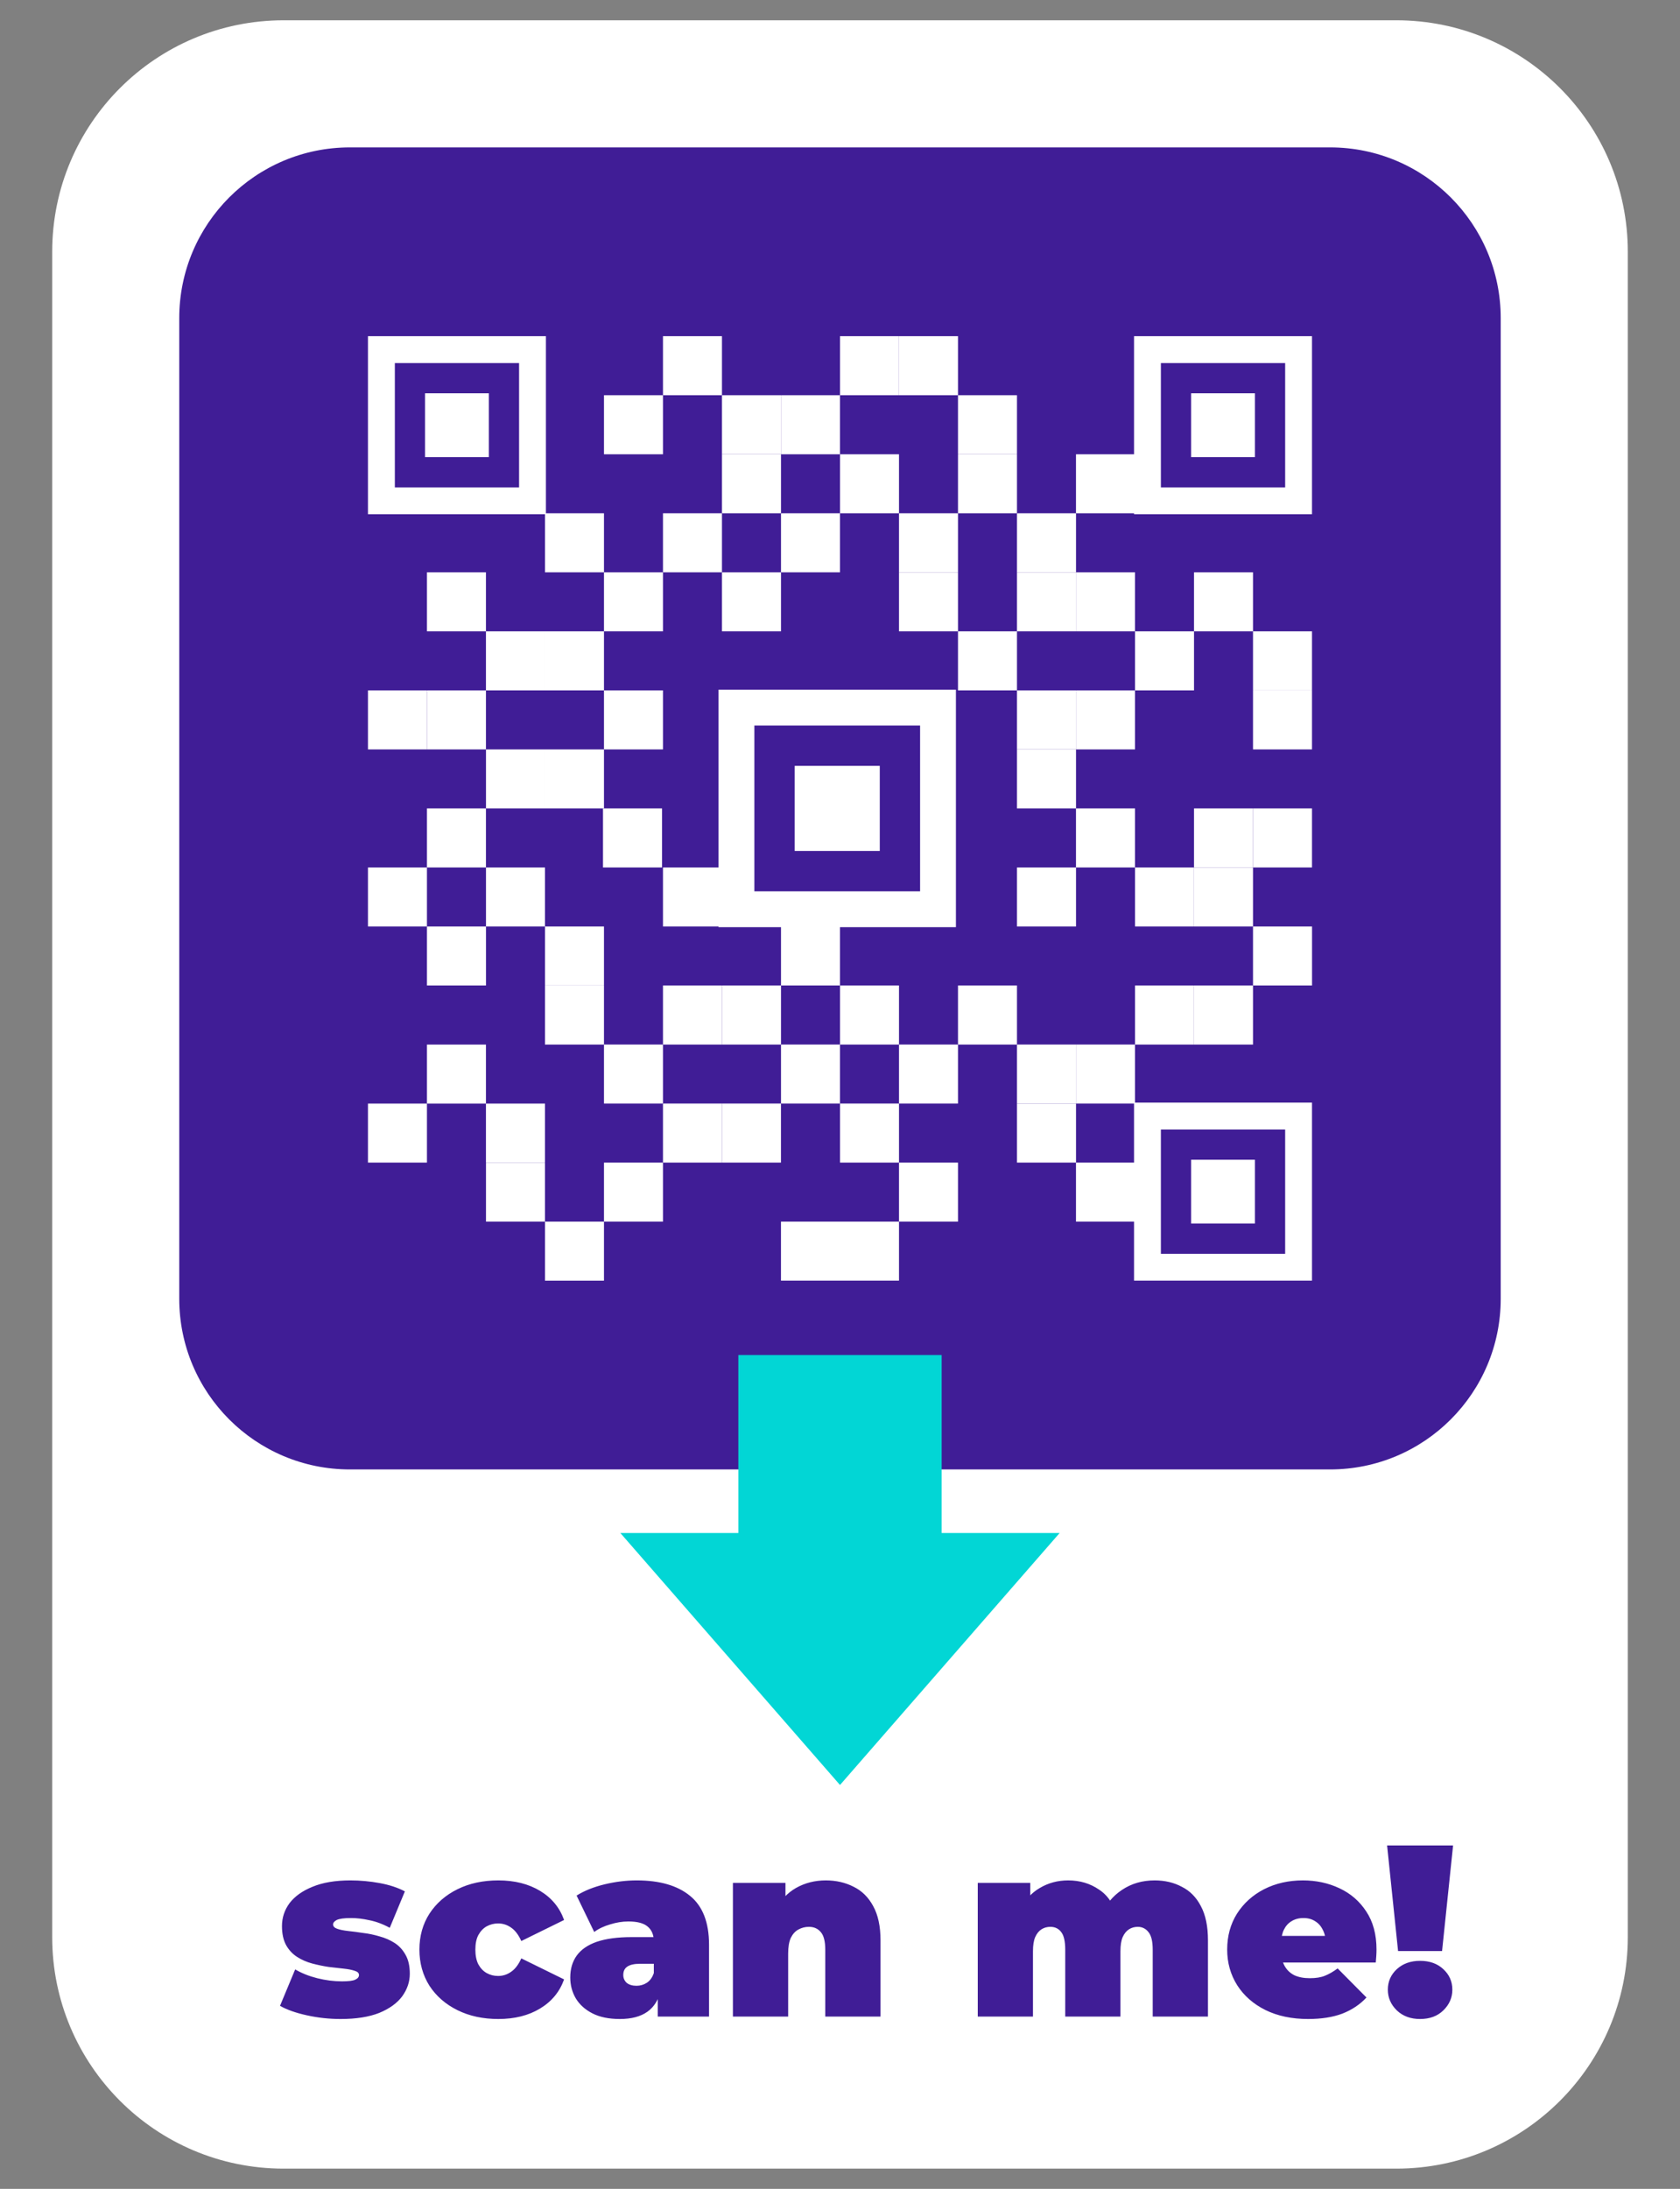 <svg width="43" height="56" viewBox="0 0 43 56" fill="none" xmlns="http://www.w3.org/2000/svg">
<rect x="0" y="0" width="43" height="56" fill="#808080" stroke="none"/>
<path d="M35.74 55.482H7.26C3.988 55.482 1.336 52.83 1.336 49.558L1.336 6.442C1.336 3.171 3.988 0.519 7.26 0.519L35.74 0.519C39.011 0.519 41.664 3.171 41.664 6.442V49.558C41.664 52.83 39.011 55.482 35.74 55.482Z" fill="white"/>
<path d="M34.044 37.594H8.956C6.543 37.594 4.588 35.639 4.588 33.227V8.139C4.588 5.727 6.543 3.771 8.956 3.771L34.044 3.771C36.456 3.771 38.411 5.727 38.411 8.139V33.227C38.411 35.639 36.456 37.594 34.044 37.594Z" fill="#401D96"/>
<path d="M9.418 8.601H13.973V13.156H9.418V8.601ZM13.286 9.289H10.106V12.469H13.286V9.289Z" fill="white"/>
<path d="M12.512 10.062H10.879V11.695H12.512V10.062Z" fill="white"/>
<path d="M18.391 17.645H24.467V23.721H18.391V17.645ZM23.55 18.562H19.308V22.804H23.55V18.562Z" fill="white"/>
<path d="M22.518 19.594H20.34V21.772H22.518V19.594Z" fill="white"/>
<path d="M29.026 8.601H33.581V13.156H29.026V8.601ZM32.894 9.289H29.713V12.469H32.894V9.289Z" fill="white"/>
<path d="M32.12 10.062H30.487V11.695H32.12V10.062Z" fill="white"/>
<path d="M29.026 28.209H33.581V32.764H29.026V28.209ZM32.894 28.897H29.713V32.077H32.894V28.897Z" fill="white"/>
<path d="M32.12 29.67H30.487V31.303H32.12V29.67Z" fill="white"/>
<path d="M29.051 29.744H27.54V31.254H29.051V29.744Z" fill="white"/>
<path d="M27.541 28.233H26.03V29.744H27.541V28.233Z" fill="white"/>
<path d="M27.541 26.723H26.03V28.233H27.541V26.723Z" fill="white"/>
<path d="M24.52 26.723H23.01V28.233H24.52V26.723Z" fill="white"/>
<path d="M26.03 25.213H24.52V26.724H26.03V25.213Z" fill="white"/>
<path d="M23.01 25.213H21.5V26.724H23.01V25.213Z" fill="white"/>
<path d="M21.5 23.703H19.99V25.213H21.5V23.703Z" fill="white"/>
<path d="M18.479 22.193H16.969V23.703H18.479V22.193Z" fill="white"/>
<path d="M16.945 20.683H15.434V22.193H16.945V20.683Z" fill="white"/>
<path d="M27.541 22.193H26.03V23.703H27.541V22.193Z" fill="white"/>
<path d="M27.541 19.173H26.03V20.683H27.541V19.173Z" fill="white"/>
<path d="M29.051 20.683H27.54V22.193H29.051V20.683Z" fill="white"/>
<path d="M10.928 17.663H9.418V19.173H10.928V17.663Z" fill="white"/>
<path d="M12.438 17.663H10.928V19.173H12.438V17.663Z" fill="white"/>
<path d="M12.438 14.642H10.928V16.152H12.438V14.642Z" fill="white"/>
<path d="M13.949 16.152H12.438V17.663H13.949V16.152Z" fill="white"/>
<path d="M21.5 13.132H19.99V14.642H21.5V13.132Z" fill="white"/>
<path d="M19.99 11.622H18.479V13.132H19.99V11.622Z" fill="white"/>
<path d="M19.99 10.111H18.479V11.622H19.99V10.111Z" fill="white"/>
<path d="M16.969 10.111H15.459V11.622H16.969V10.111Z" fill="white"/>
<path d="M18.479 8.601H16.969V10.111H18.479V8.601Z" fill="white"/>
<path d="M27.541 17.663H26.03V19.173H27.541V17.663Z" fill="white"/>
<path d="M29.051 17.663H27.54V19.173H29.051V17.663Z" fill="white"/>
<path d="M29.051 14.642H27.54V16.152H29.051V14.642Z" fill="white"/>
<path d="M30.561 16.152H29.051V17.663H30.561V16.152Z" fill="white"/>
<path d="M32.071 14.642H30.561V16.152H32.071V14.642Z" fill="white"/>
<path d="M33.581 16.152H32.071V17.663H33.581V16.152Z" fill="white"/>
<path d="M29.051 26.723H27.54V28.233H29.051V26.723Z" fill="white"/>
<path d="M30.561 25.213H29.051V26.724H30.561V25.213Z" fill="white"/>
<path d="M32.071 25.213H30.561V26.724H32.071V25.213Z" fill="white"/>
<path d="M32.071 22.193H30.561V23.703H32.071V22.193Z" fill="white"/>
<path d="M33.582 23.703H32.071V25.213H33.582V23.703Z" fill="white"/>
<path d="M30.561 22.193H29.051V23.703H30.561V22.193Z" fill="white"/>
<path d="M32.071 20.683H30.561V22.193H32.071V20.683Z" fill="white"/>
<path d="M33.581 20.683H32.071V22.193H33.581V20.683Z" fill="white"/>
<path d="M33.581 17.663H32.071V19.173H33.581V17.663Z" fill="white"/>
<path d="M15.459 31.254H13.949V32.765H15.459V31.254Z" fill="white"/>
<path d="M13.949 29.744H12.439V31.254H13.949V29.744Z" fill="white"/>
<path d="M13.949 28.234H12.438V29.744H13.949V28.234Z" fill="white"/>
<path d="M10.928 28.234H9.418V29.744H10.928V28.234Z" fill="white"/>
<path d="M12.438 26.724H10.928V28.234H12.438V26.724Z" fill="white"/>
<path d="M16.969 29.744H15.459V31.254H16.969V29.744Z" fill="white"/>
<path d="M18.479 28.233H16.969V29.744H18.479V28.233Z" fill="white"/>
<path d="M19.989 28.233H18.479V29.744H19.989V28.233Z" fill="white"/>
<path d="M19.99 25.213H18.479V26.724H19.99V25.213Z" fill="white"/>
<path d="M21.5 26.723H19.99V28.233H21.5V26.723Z" fill="white"/>
<path d="M21.5 31.254H19.989V32.764H21.5V31.254Z" fill="white"/>
<path d="M23.01 31.254H21.5V32.764H23.01V31.254Z" fill="white"/>
<path d="M23.01 28.233H21.5V29.744H23.01V28.233Z" fill="white"/>
<path d="M24.52 29.744H23.01V31.254H24.52V29.744Z" fill="white"/>
<path d="M12.438 20.683H10.928V22.193H12.438V20.683Z" fill="white"/>
<path d="M13.949 19.173H12.439V20.683H13.949V19.173Z" fill="white"/>
<path d="M15.459 19.173H13.949V20.683H15.459V19.173Z" fill="white"/>
<path d="M15.459 16.152H13.949V17.663H15.459V16.152Z" fill="white"/>
<path d="M16.969 17.663H15.459V19.173H16.969V17.663Z" fill="white"/>
<path d="M13.949 22.193H12.439V23.703H13.949V22.193Z" fill="white"/>
<path d="M15.459 23.703H13.949V25.213H15.459V23.703Z" fill="white"/>
<path d="M10.928 22.193H9.418V23.703H10.928V22.193Z" fill="white"/>
<path d="M12.439 23.703H10.928V25.213H12.439V23.703Z" fill="white"/>
<path d="M15.459 25.213H13.949V26.724H15.459V25.213Z" fill="white"/>
<path d="M18.479 25.213H16.969V26.724H18.479V25.213Z" fill="white"/>
<path d="M16.969 26.723H15.459V28.233H16.969V26.723Z" fill="white"/>
<path d="M21.5 10.111H19.99V11.622H21.5V10.111Z" fill="white"/>
<path d="M23.01 8.601H21.5V10.111H23.01V8.601Z" fill="white"/>
<path d="M24.52 8.601H23.01V10.111H24.52V8.601Z" fill="white"/>
<path d="M18.479 13.132H16.969V14.642H18.479V13.132Z" fill="white"/>
<path d="M19.99 14.642H18.479V16.152H19.99V14.642Z" fill="white"/>
<path d="M15.459 13.132H13.949V14.642H15.459V13.132Z" fill="white"/>
<path d="M16.969 14.642H15.459V16.152H16.969V14.642Z" fill="white"/>
<path d="M23.01 11.622H21.5V13.132H23.01V11.622Z" fill="white"/>
<path d="M24.52 13.132H23.01V14.642H24.52V13.132Z" fill="white"/>
<path d="M24.52 14.642H23.01V16.152H24.52V14.642Z" fill="white"/>
<path d="M27.541 14.642H26.03V16.152H27.541V14.642Z" fill="white"/>
<path d="M26.03 16.152H24.52V17.663H26.03V16.152Z" fill="white"/>
<path d="M26.03 10.111H24.52V11.622H26.03V10.111Z" fill="white"/>
<path d="M26.03 11.622H24.52V13.132H26.03V11.622Z" fill="white"/>
<path d="M29.051 11.622H27.54V13.132H29.051V11.622Z" fill="white"/>
<path d="M27.541 13.132H26.03V14.642H27.541V13.132Z" fill="white"/>
<path d="M24.102 39.22V34.667H18.898V39.22H15.878L21.5 45.667L27.122 39.22H24.102Z" fill="#02D6D5"/>
<path d="M8.718 51.654C8.427 51.654 8.139 51.623 7.855 51.56C7.572 51.498 7.342 51.417 7.167 51.317L7.555 50.385C7.718 50.481 7.905 50.556 8.118 50.61C8.335 50.664 8.545 50.691 8.75 50.691C8.921 50.691 9.035 50.677 9.094 50.647C9.156 50.618 9.188 50.579 9.188 50.529C9.188 50.478 9.152 50.443 9.081 50.422C9.01 50.397 8.917 50.378 8.8 50.366C8.683 50.353 8.554 50.339 8.412 50.322C8.274 50.301 8.135 50.272 7.993 50.235C7.851 50.197 7.722 50.141 7.605 50.066C7.488 49.991 7.395 49.891 7.324 49.766C7.253 49.636 7.217 49.474 7.217 49.278C7.217 49.061 7.282 48.865 7.411 48.69C7.545 48.515 7.741 48.375 7.999 48.271C8.262 48.162 8.585 48.108 8.969 48.108C9.219 48.108 9.469 48.131 9.719 48.177C9.969 48.223 10.184 48.294 10.363 48.389L9.976 49.321C9.8 49.225 9.627 49.161 9.456 49.127C9.29 49.09 9.133 49.071 8.987 49.071C8.808 49.071 8.685 49.088 8.618 49.121C8.556 49.155 8.525 49.192 8.525 49.234C8.525 49.284 8.56 49.321 8.631 49.346C8.702 49.371 8.796 49.39 8.912 49.403C9.029 49.415 9.156 49.432 9.294 49.453C9.436 49.469 9.575 49.499 9.713 49.54C9.855 49.578 9.984 49.634 10.101 49.709C10.217 49.784 10.311 49.886 10.382 50.016C10.453 50.141 10.489 50.301 10.489 50.497C10.489 50.702 10.424 50.893 10.295 51.073C10.165 51.248 9.969 51.39 9.707 51.498C9.444 51.602 9.115 51.654 8.718 51.654ZM12.755 51.654C12.363 51.654 12.015 51.579 11.711 51.429C11.406 51.279 11.167 51.071 10.992 50.804C10.821 50.533 10.735 50.224 10.735 49.878C10.735 49.532 10.821 49.225 10.992 48.959C11.167 48.692 11.406 48.483 11.711 48.333C12.015 48.183 12.363 48.108 12.755 48.108C13.172 48.108 13.529 48.198 13.825 48.377C14.121 48.556 14.325 48.804 14.438 49.121L13.343 49.659C13.272 49.501 13.185 49.386 13.081 49.315C12.98 49.244 12.87 49.209 12.749 49.209C12.645 49.209 12.547 49.234 12.455 49.284C12.367 49.334 12.297 49.409 12.242 49.509C12.192 49.605 12.167 49.728 12.167 49.878C12.167 50.028 12.192 50.153 12.242 50.253C12.297 50.353 12.367 50.428 12.455 50.478C12.547 50.529 12.645 50.553 12.749 50.553C12.87 50.553 12.98 50.518 13.081 50.447C13.185 50.376 13.272 50.262 13.343 50.103L14.438 50.641C14.325 50.958 14.121 51.206 13.825 51.385C13.529 51.565 13.172 51.654 12.755 51.654ZM16.835 51.592V50.985L16.735 50.822V49.672C16.735 49.505 16.683 49.378 16.578 49.29C16.478 49.203 16.314 49.159 16.084 49.159C15.93 49.159 15.774 49.184 15.615 49.234C15.457 49.28 15.321 49.344 15.209 49.428L14.758 48.496C14.958 48.371 15.198 48.275 15.477 48.208C15.757 48.141 16.03 48.108 16.297 48.108C16.885 48.108 17.339 48.239 17.66 48.502C17.985 48.765 18.148 49.182 18.148 49.753V51.592H16.835ZM15.865 51.654C15.586 51.654 15.352 51.606 15.165 51.511C14.977 51.415 14.835 51.287 14.739 51.129C14.643 50.966 14.596 50.787 14.596 50.591C14.596 50.37 14.652 50.182 14.764 50.028C14.877 49.874 15.048 49.757 15.277 49.678C15.511 49.599 15.805 49.559 16.159 49.559H16.872V50.241H16.384C16.234 50.241 16.124 50.266 16.053 50.316C15.986 50.362 15.953 50.433 15.953 50.529C15.953 50.608 15.982 50.675 16.04 50.729C16.103 50.779 16.186 50.804 16.291 50.804C16.387 50.804 16.474 50.779 16.553 50.729C16.637 50.675 16.697 50.591 16.735 50.478L16.916 50.898C16.862 51.152 16.747 51.342 16.572 51.467C16.397 51.592 16.161 51.654 15.865 51.654ZM21.136 48.108C21.398 48.108 21.636 48.162 21.849 48.271C22.061 48.375 22.228 48.54 22.349 48.765C22.474 48.99 22.537 49.282 22.537 49.64V51.592H21.123V49.884C21.123 49.672 21.086 49.522 21.011 49.434C20.936 49.342 20.834 49.296 20.704 49.296C20.608 49.296 20.519 49.319 20.435 49.365C20.356 49.407 20.291 49.478 20.241 49.578C20.195 49.678 20.173 49.813 20.173 49.984V51.592H18.759V48.171H20.104V49.171L19.835 48.884C19.968 48.625 20.148 48.431 20.373 48.302C20.602 48.173 20.856 48.108 21.136 48.108ZM29.554 48.108C29.813 48.108 30.044 48.162 30.248 48.271C30.457 48.375 30.619 48.54 30.736 48.765C30.857 48.99 30.918 49.282 30.918 49.64V51.592H29.504V49.884C29.504 49.672 29.469 49.522 29.398 49.434C29.327 49.342 29.235 49.296 29.122 49.296C29.039 49.296 28.964 49.317 28.897 49.359C28.831 49.401 28.776 49.467 28.735 49.559C28.697 49.647 28.678 49.768 28.678 49.922V51.592H27.265V49.884C27.265 49.672 27.232 49.522 27.165 49.434C27.098 49.342 27.004 49.296 26.883 49.296C26.8 49.296 26.725 49.317 26.658 49.359C26.591 49.401 26.537 49.467 26.496 49.559C26.458 49.647 26.439 49.768 26.439 49.922V51.592H25.026V48.171H26.37V49.153L26.095 48.877C26.225 48.619 26.398 48.427 26.614 48.302C26.831 48.173 27.073 48.108 27.34 48.108C27.64 48.108 27.905 48.187 28.134 48.346C28.368 48.5 28.524 48.746 28.603 49.084L28.172 49.015C28.297 48.731 28.478 48.51 28.716 48.352C28.958 48.189 29.237 48.108 29.554 48.108ZM33.481 51.654C33.064 51.654 32.699 51.577 32.386 51.423C32.078 51.269 31.838 51.058 31.667 50.791C31.496 50.52 31.41 50.216 31.41 49.878C31.41 49.532 31.494 49.225 31.661 48.959C31.832 48.692 32.063 48.483 32.355 48.333C32.651 48.183 32.982 48.108 33.349 48.108C33.687 48.108 33.998 48.175 34.281 48.308C34.569 48.442 34.798 48.64 34.969 48.902C35.144 49.165 35.232 49.49 35.232 49.878C35.232 49.928 35.23 49.984 35.226 50.047C35.221 50.105 35.217 50.16 35.213 50.209H32.58V49.528H34.463L33.931 49.709C33.931 49.576 33.906 49.463 33.856 49.371C33.81 49.276 33.745 49.203 33.662 49.153C33.579 49.098 33.479 49.071 33.362 49.071C33.245 49.071 33.143 49.098 33.055 49.153C32.972 49.203 32.907 49.276 32.861 49.371C32.816 49.463 32.793 49.576 32.793 49.709V49.922C32.793 50.068 32.822 50.193 32.88 50.297C32.939 50.401 33.022 50.481 33.13 50.535C33.239 50.585 33.37 50.61 33.525 50.61C33.683 50.61 33.812 50.589 33.912 50.547C34.017 50.506 34.125 50.443 34.237 50.36L34.975 51.104C34.809 51.283 34.602 51.421 34.356 51.517C34.114 51.608 33.823 51.654 33.481 51.654ZM35.784 49.916L35.503 47.214H37.192L36.91 49.916H35.784ZM36.347 51.654C36.105 51.654 35.907 51.581 35.753 51.435C35.599 51.285 35.522 51.108 35.522 50.904C35.522 50.695 35.599 50.52 35.753 50.378C35.907 50.237 36.105 50.166 36.347 50.166C36.593 50.166 36.791 50.237 36.941 50.378C37.096 50.52 37.173 50.695 37.173 50.904C37.173 51.108 37.096 51.285 36.941 51.435C36.791 51.581 36.593 51.654 36.347 51.654Z" fill="#401D96"/>
</svg>
